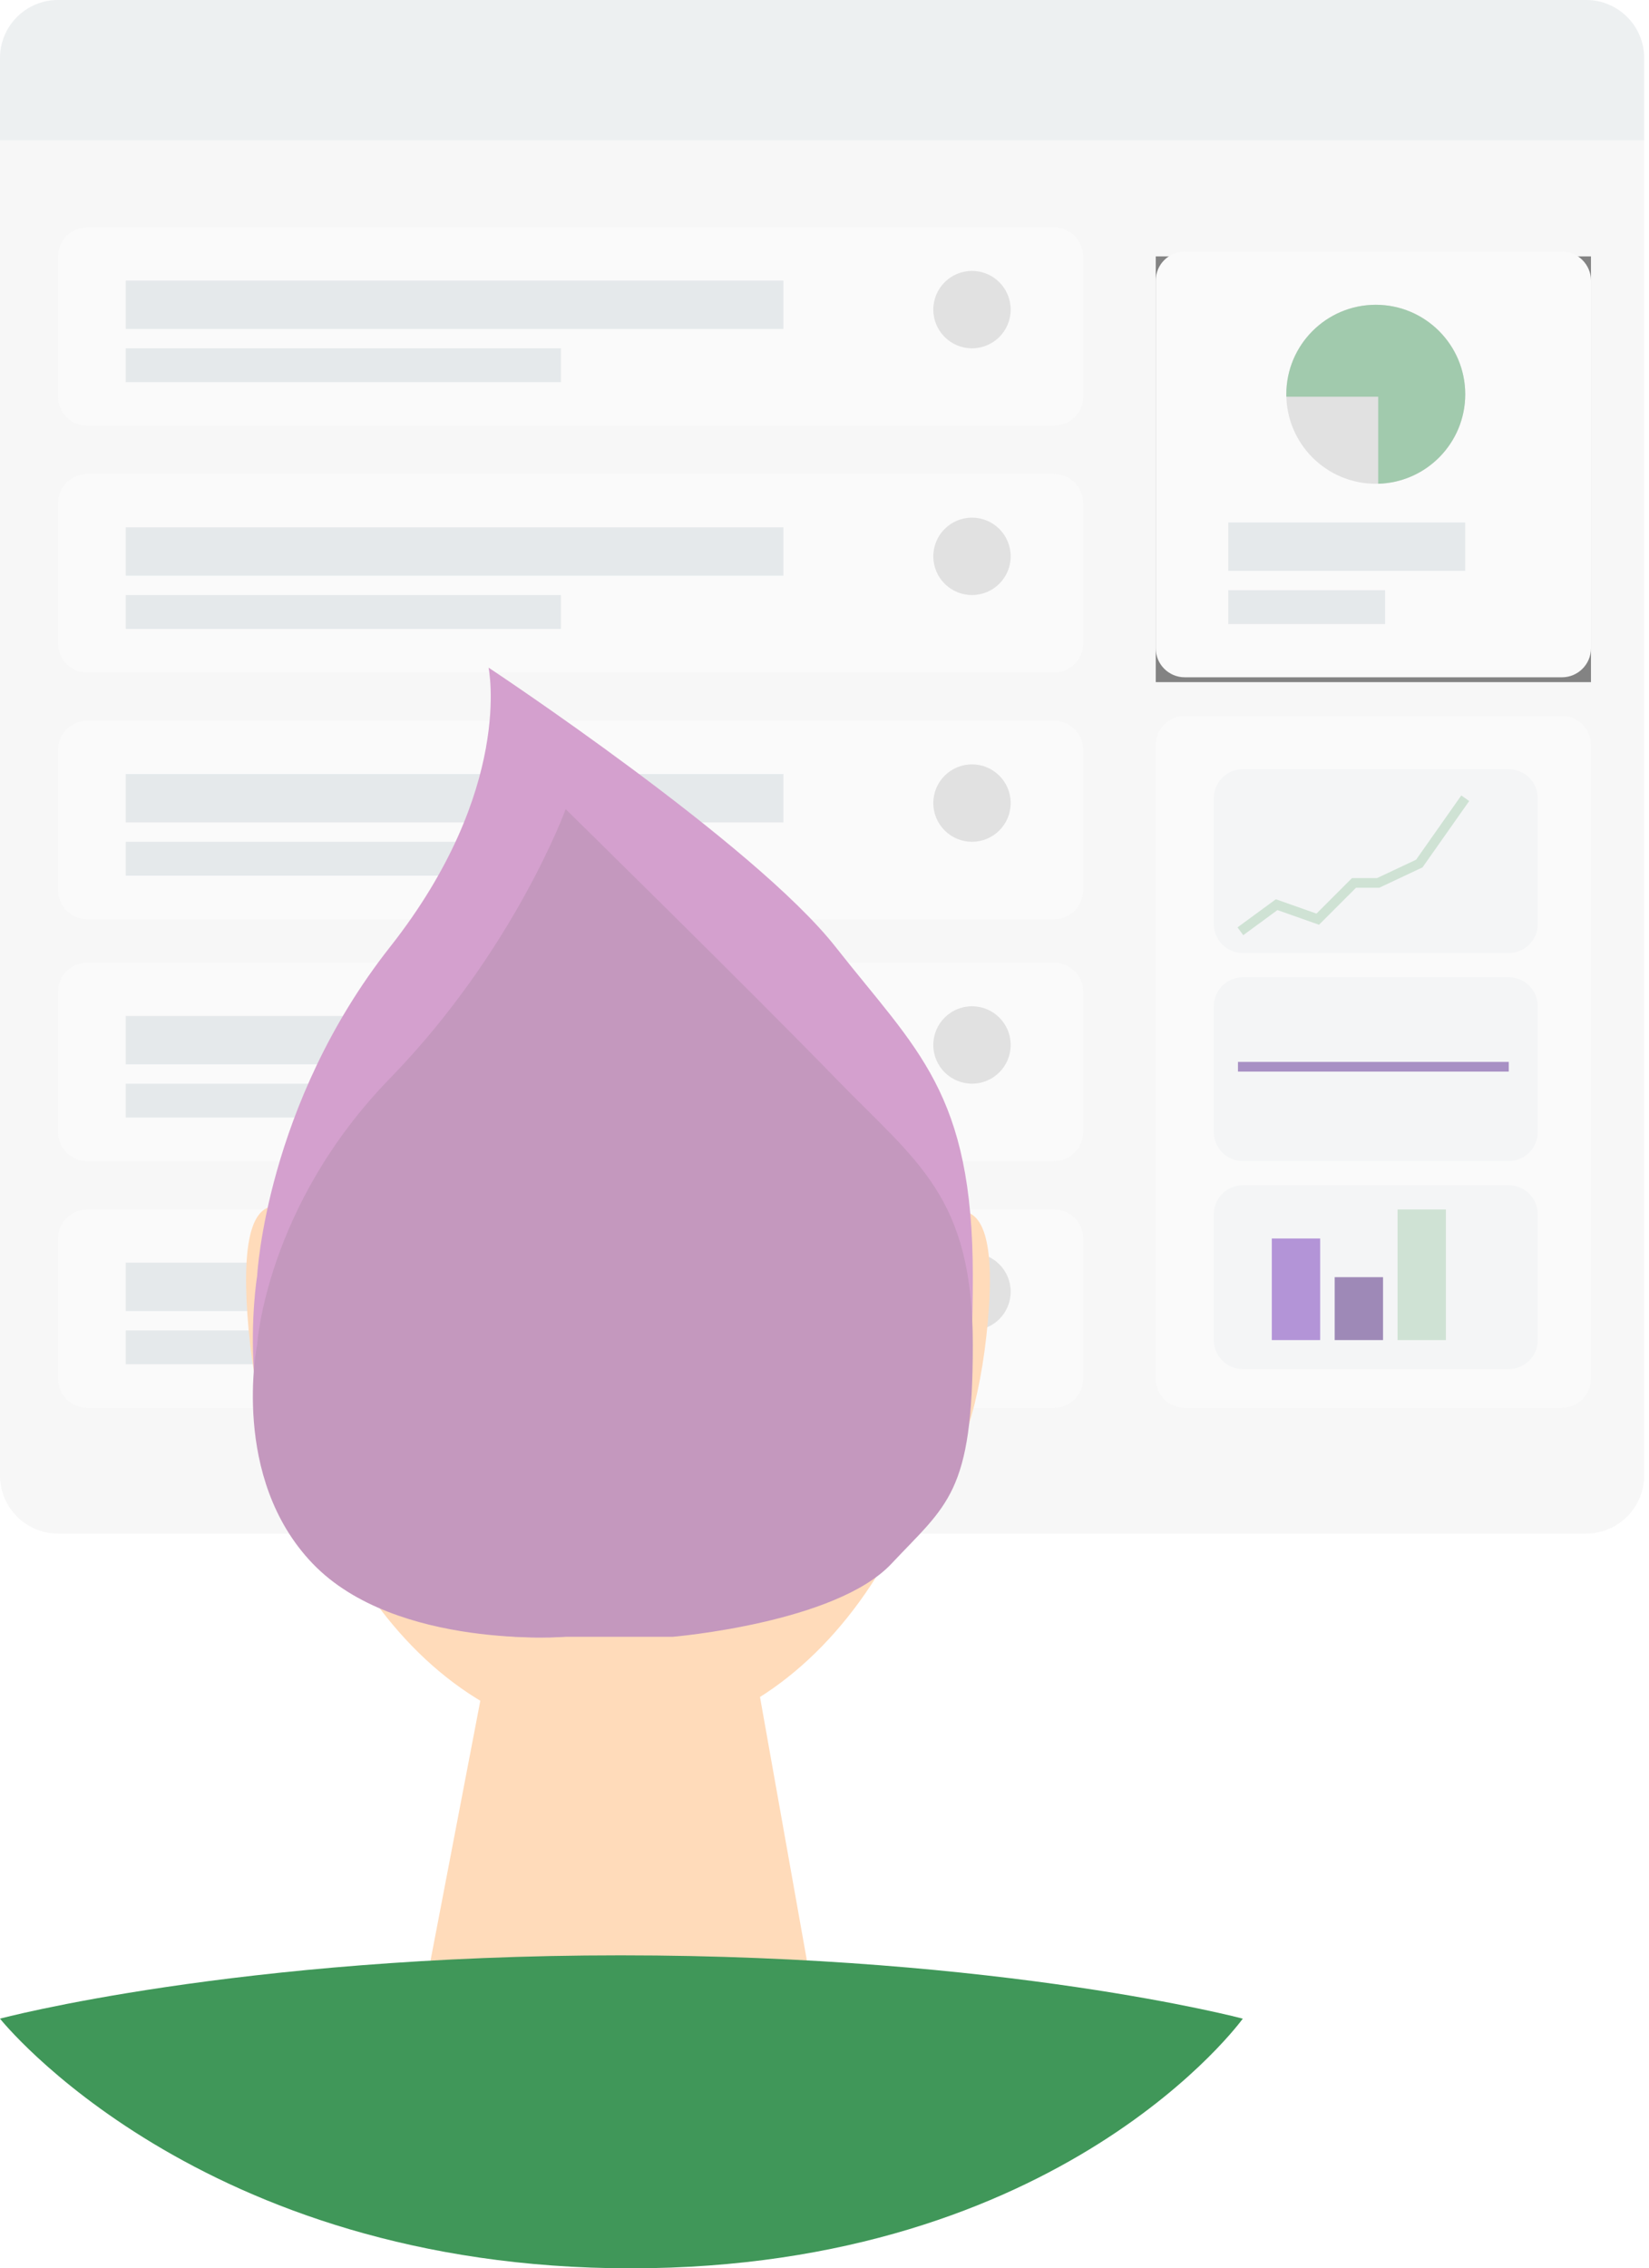 <svg xmlns="http://www.w3.org/2000/svg" width="341" height="468.874" viewBox="0 0 341 468.874">
  <defs>
    <filter id="filter-10" width="200%" height="200%" x="-50%" y="-50%" color-interpolation-filters="sRGB" filterUnits="userSpaceOnUse">
      <feOffset dx="0" dy="1" in="SourceAlpha" result="shadow-1-feOffset-shadow"/>
      <feGaussianBlur in="shadow-1-feOffset-shadow" result="shadow-1-feGaussianBlur-shadow" stdDeviation="7.229"/>
      <feColorMatrix in="shadow-1-feGaussianBlur-shadow" result="shadow-1-feColorMatrix-shadow" type="matrix" values="0 0 0 0 0  0 0 0 0 0  0 0 0 0 0  0 0 0 0.24 0"/>
    </filter>
  </defs>
  <g>
    <g>
      <path fill="rgb(253,253,253)" fill-rule="evenodd" d="M245 47h78c3.311 0 6 2.689 6 6v80c0 3.311-2.689 6-6 6h-78c-3.311 0-6-2.689-6-6V53c0-3.311 2.689-6 6-6z"/>
      <rect width="55" height="10" x="256" y="108" fill="rgb(208,216,222)"/>
      <rect width="36.397" height="7" x="256" y="122" fill="rgb(208,216,222)"/>
      <g>
        <path fill="rgb(247,247,247)" fill-rule="evenodd" d="M12 0h316c6.623 0 12 5.377 12 12v293c0 6.623-5.377 12-12 12H12c-6.623 0-12-5.377-12-12V12C0 5.377 5.377 0 12 0z"/>
        <g opacity=".47">
          <g>
            <path fill="rgb(253,253,253)" fill-rule="evenodd" d="M18 47h200c3.311 0 6 2.689 6 6v29c0 3.311-2.689 6-6 6H18c-3.311 0-6-2.689-6-6V53c0-3.311 2.689-6 6-6z"/>
            <ellipse cx="201" cy="64" fill="rgb(200,200,200)" rx="8" ry="8"/>
            <rect width="136" height="10" x="26" y="58" fill="rgb(208,216,222)"/>
            <rect width="90" height="7" x="26" y="72" fill="rgb(208,216,222)"/>
          </g>
          <g>
            <rect width="90" height="88" x="239" y="52" fill="black" filter="url(#filter-10)"/>
            <path fill="rgb(253,253,253)" fill-rule="evenodd" d="M245 52h78c3.311 0 6 2.689 6 6v76c0 3.311-2.689 6-6 6h-78c-3.311 0-6-2.689-6-6V58c0-3.311 2.689-6 6-6z"/>
            <ellipse cx="284.5" cy="81.5" fill="rgb(200,200,200)" rx="18.5" ry="18.5"/>
            <path fill="rgb(64,151,89)" fill-rule="evenodd" d="M303 81.5c0-10.21-8.29-18.5-18.5-18.5S266 71.29 266 81.5c0 .167.002.334.007.5H285v17.993C294.98 99.728 303 91.543 303 81.5z"/>
            <rect width="49" height="10" x="254" y="108" fill="rgb(208,216,222)"/>
            <rect width="32.426" height="7" x="254" y="122" fill="rgb(208,216,222)"/>
          </g>
          <path fill="rgb(253,253,253)" fill-rule="evenodd" d="M245 148h78c3.311 0 6 2.689 6 6v131c0 3.311-2.689 6-6 6h-78c-3.311 0-6-2.689-6-6V154c0-3.311 2.689-6 6-6z"/>
          <path fill="rgb(240,243,245)" fill-rule="evenodd" d="M257 159h55c3.311 0 6 2.689 6 6v26c0 3.311-2.689 6-6 6h-55c-3.311 0-6-2.689-6-6v-26c0-3.311 2.689-6 6-6z"/>
          <path fill="none" stroke="rgb(161,202,173)" stroke-linecap="butt" stroke-linejoin="miter" stroke-width="2" d="M256.5 192.5l7.5-5.5 8.5 3 7.5-7.5h5l8.5-4L303 165"/>
          <path fill="rgb(240,243,245)" fill-rule="evenodd" d="M257 202h55c3.311 0 6 2.689 6 6v26c0 3.311-2.689 6-6 6h-55c-3.311 0-6-2.689-6-6v-26c0-3.311 2.689-6 6-6z"/>
          <path fill="none" stroke="rgb(78,27,138)" stroke-linecap="butt" stroke-linejoin="miter" stroke-width="2" d="M256 220.5h56"/>
          <path fill="rgb(240,243,245)" fill-rule="evenodd" d="M257 245h55c3.311 0 6 2.689 6 6v26c0 3.311-2.689 6-6 6h-55c-3.311 0-6-2.689-6-6v-26c0-3.311 2.689-6 6-6z"/>
          <rect width="10" height="21" x="263" y="256" fill="rgb(101,36,179)"/>
          <rect width="10" height="13" x="276" y="264" fill="rgb(57,13,111)"/>
          <rect width="10" height="27" x="289" y="250" fill="rgb(161,202,173)"/>
          <g>
            <path fill="rgb(253,253,253)" fill-rule="evenodd" d="M18 98h200c3.311 0 6 2.689 6 6v29c0 3.311-2.689 6-6 6H18c-3.311 0-6-2.689-6-6v-29c0-3.311 2.689-6 6-6z"/>
            <ellipse cx="201" cy="115" fill="rgb(200,200,200)" rx="8" ry="8"/>
            <rect width="136" height="10" x="26" y="109" fill="rgb(208,216,222)"/>
            <rect width="90" height="7" x="26" y="123" fill="rgb(208,216,222)"/>
          </g>
          <g>
            <path fill="rgb(253,253,253)" fill-rule="evenodd" d="M18 199h200c3.311 0 6 2.689 6 6v29c0 3.311-2.689 6-6 6H18c-3.311 0-6-2.689-6-6v-29c0-3.311 2.689-6 6-6z"/>
            <ellipse cx="201" cy="216" fill="rgb(200,200,200)" rx="8" ry="8"/>
            <rect width="136" height="10" x="26" y="210" fill="rgb(208,216,222)"/>
            <rect width="90" height="7" x="26" y="224" fill="rgb(208,216,222)"/>
          </g>
          <g>
            <path fill="rgb(253,253,253)" fill-rule="evenodd" d="M18 149h200c3.311 0 6 2.689 6 6v29c0 3.311-2.689 6-6 6H18c-3.311 0-6-2.689-6-6v-29c0-3.311 2.689-6 6-6z"/>
            <ellipse cx="201" cy="166" fill="rgb(200,200,200)" rx="8" ry="8"/>
            <rect width="136" height="10" x="26" y="160" fill="rgb(208,216,222)"/>
            <rect width="90" height="7" x="26" y="174" fill="rgb(208,216,222)"/>
          </g>
          <g>
            <path fill="rgb(253,253,253)" fill-rule="evenodd" d="M18 250h200c3.311 0 6 2.689 6 6v29c0 3.311-2.689 6-6 6H18c-3.311 0-6-2.689-6-6v-29c0-3.311 2.689-6 6-6z"/>
            <ellipse cx="201" cy="267" fill="rgb(200,200,200)" rx="8" ry="8"/>
            <rect width="136" height="10" x="26" y="261" fill="rgb(208,216,222)"/>
            <rect width="90" height="7" x="26" y="275" fill="rgb(208,216,222)"/>
          </g>
        </g>
        <g opacity=".53">
          <path fill="rgb(229,234,237)" fill-rule="evenodd" d="M12 0h316c6.623 0 12 5.377 12 12v17H0V12C0 5.377 5.377 0 12 0z"/>
        </g>
      </g>
    </g>
    <g>
      <path fill="rgb(255,219,186)" fill-rule="evenodd" d="M198.51 262.118c0 53.823-31.768 97.521-70.897 97.521-39.129 0-70.897-43.698-70.897-97.521s31.768-69.151 70.897-69.151c39.129 0 70.897 15.328 70.897 69.151z"/>
      <path fill="rgb(255,219,186)" fill-rule="evenodd" d="M65.311 270.835c1.198 17.136-.998 31.27-4.901 31.542-3.903.273-8.045-13.418-9.243-30.553-1.198-17.136 1.63-22.237 5.533-22.51 3.903-.273 7.414 4.385 8.612 21.521z"/>
      <path fill="rgb(255,219,186)" fill-rule="evenodd" d="M189.815 271.705c-1.497 17.112.531 31.289 4.527 31.639 3.996.35 8.455-13.26 9.952-30.372 1.497-17.112-1.32-22.269-5.316-22.619-3.996-.35-7.666 4.24-9.163 21.352z"/>
      <path fill="rgb(255,219,186)" fill-rule="evenodd" d="M104.572 324.176h47.855l23.041 129.437H79.759l24.814-129.437z"/>
      <path fill="rgb(212,160,206)" fill-rule="evenodd" d="M101.028 138s5.317 25.153-20.383 57.759c-25.7 32.606-27.472 68.007-27.472 68.007s-5.634 33.899 11.521 55.896c17.155 21.998 52.286 18.632 52.286 18.632h22.155s33.676-3.479 45.197-18.632c11.521-15.153 16.838-17.899 16.838-55.896 0-37.997-11.521-46.58-28.359-68.007C155.972 174.332 101.028 138 101.028 138z"/>
      <path fill="rgb(196,152,190)" fill-rule="evenodd" d="M116.979 167.256s-10.634 29.236-36.334 55.642c-25.7 26.406-27.472 55.075-27.472 55.075s-5.634 27.453 11.521 45.267c17.155 17.815 52.286 15.089 52.286 15.089h22.155s33.676-2.818 45.197-15.089c11.521-12.271 16.838-14.495 16.838-45.267 0-30.772-11.521-37.723-28.359-55.075-16.838-17.352-55.831-55.642-55.831-55.642z"/>
      <path fill="rgb(64,151,89)" fill-rule="evenodd" d="M0 417.265s48.918-13.086 128.331-13.086c79.413 0 128.669 13.086 128.669 13.086s-37.125 51.609-126.562 51.609C41 468.874 0 417.265 0 417.265z"/>
    </g>
  </g>
</svg>
